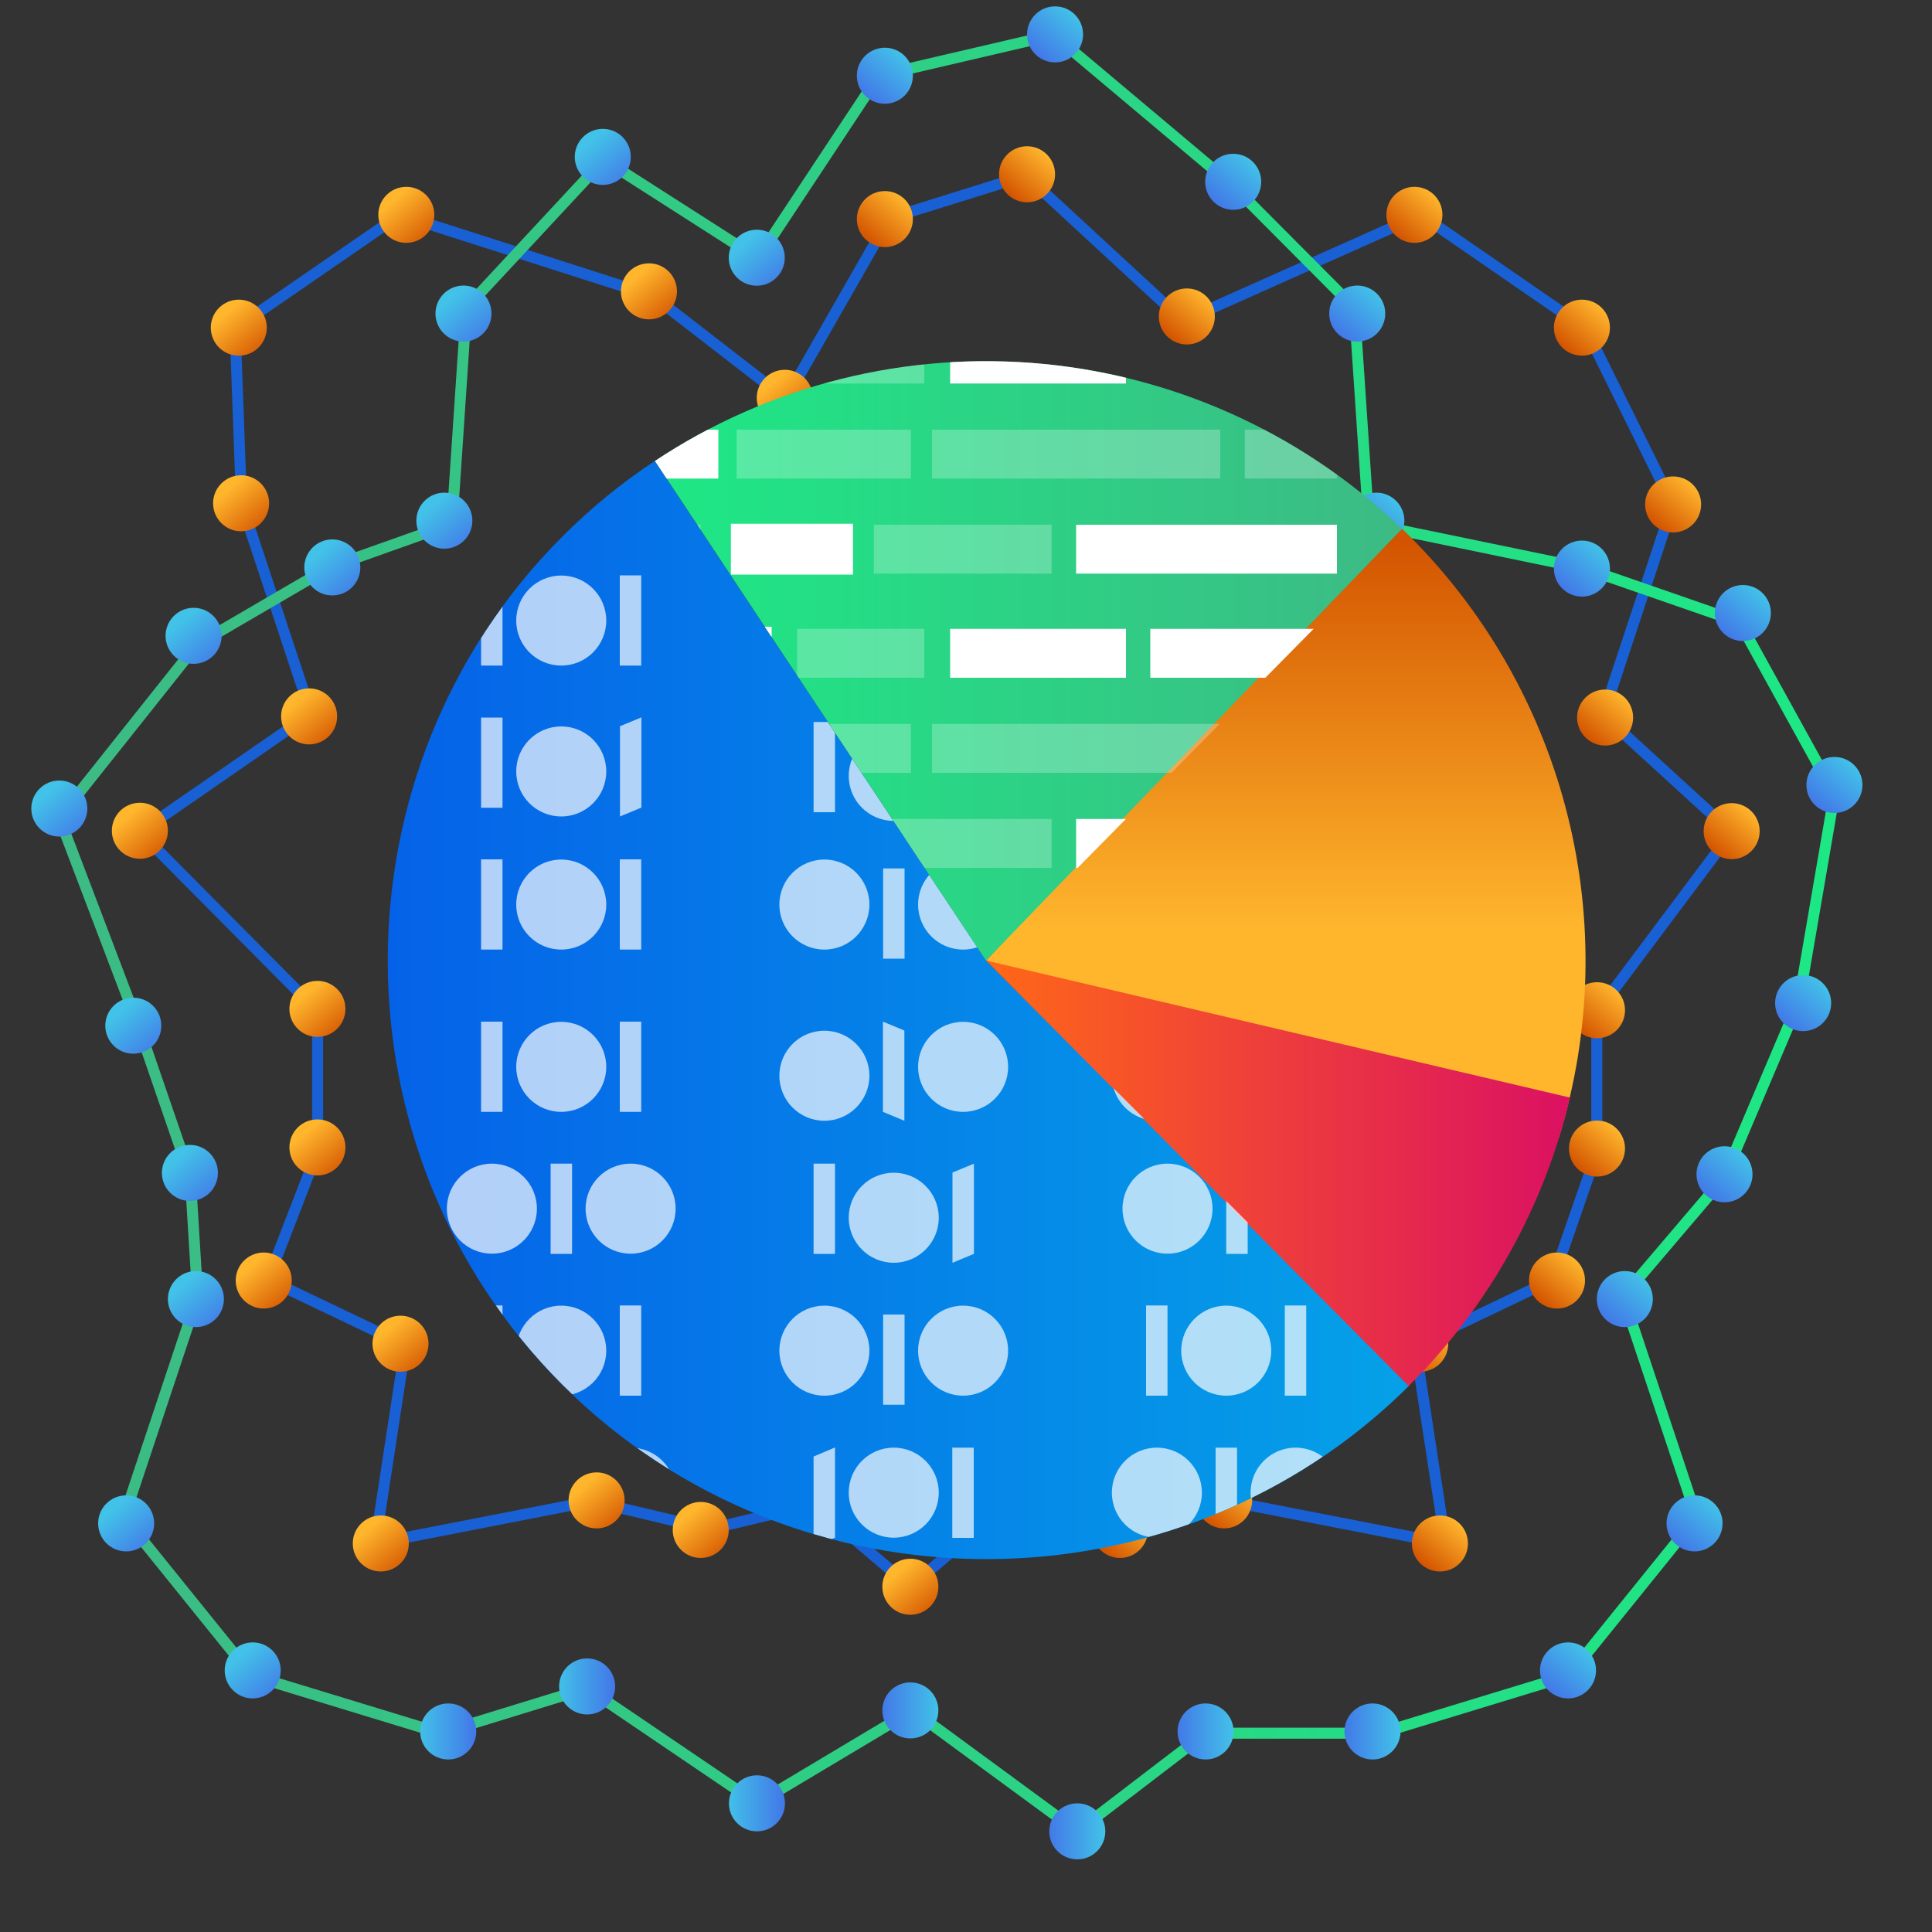 <?xml version="1.0" encoding="UTF-8"?>
<svg id="Layer_1" data-name="Layer 1" xmlns="http://www.w3.org/2000/svg" xmlns:xlink="http://www.w3.org/1999/xlink" viewBox="0 0 100 100">
  <rect x="0" y="0" width="100" height="100" fill="#333333" stroke="none"/>
  <defs>
    <style>
      .cls-1 {
        stroke: #1860d3;
      }

      .cls-1, .cls-2 {
        stroke-miterlimit: 10;
        stroke-width: .57px;
      }

      .cls-1, .cls-2, .cls-3 {
        fill: none;
      }

      .cls-4 {
        fill: url(#linear-gradient-2);
      }

      .cls-5 {
        fill: url(#linear-gradient-51);
      }

      .cls-6 {
        opacity: .69;
      }

      .cls-7, .cls-8 {
        fill: #fff;
      }

      .cls-9 {
        fill: url(#linear-gradient-17);
      }

      .cls-10 {
        fill: url(#linear-gradient-43);
      }

      .cls-11 {
        fill: url(#linear-gradient-15);
      }

      .cls-12 {
        fill: url(#linear-gradient-58);
      }

      .cls-13 {
        fill: url(#linear-gradient-69);
      }

      .cls-14 {
        fill: url(#linear-gradient-18);
      }

      .cls-15 {
        fill: url(#linear-gradient-56);
      }

      .cls-16 {
        fill: url(#linear-gradient-40);
      }

      .cls-17 {
        fill: url(#linear-gradient-52);
      }

      .cls-18 {
        fill: url(#linear-gradient-28);
      }

      .cls-19 {
        fill: url(#linear-gradient-14);
      }

      .cls-20 {
        fill: url(#linear-gradient-36);
      }

      .cls-21 {
        fill: url(#linear-gradient-20);
      }

      .cls-22 {
        fill: url(#linear-gradient-6);
      }

      .cls-23 {
        fill: url(#linear-gradient-53);
      }

      .cls-24 {
        fill: url(#linear-gradient-60);
      }

      .cls-25 {
        fill: url(#linear-gradient-35);
      }

      .cls-26 {
        fill: url(#linear-gradient-48);
      }

      .cls-27 {
        fill: url(#linear-gradient-32);
      }

      .cls-28 {
        fill: url(#linear-gradient-11);
      }

      .cls-29 {
        fill: url(#linear-gradient-50);
      }

      .cls-2 {
        stroke: url(#linear-gradient);
      }

      .cls-30 {
        fill: url(#linear-gradient-63);
      }

      .cls-31 {
        fill: url(#linear-gradient-67);
      }

      .cls-32 {
        fill: url(#linear-gradient-39);
      }

      .cls-33 {
        clip-path: url(#clippath-1);
      }

      .cls-34 {
        fill: url(#linear-gradient-10);
      }

      .cls-35 {
        fill: url(#linear-gradient-59);
      }

      .cls-36 {
        fill: url(#linear-gradient-49);
      }

      .cls-37 {
        fill: url(#linear-gradient-37);
      }

      .cls-38 {
        fill: url(#linear-gradient-16);
      }

      .cls-39 {
        fill: url(#linear-gradient-31);
      }

      .cls-40 {
        fill: url(#linear-gradient-61);
      }

      .cls-41 {
        fill: url(#linear-gradient-68);
      }

      .cls-42 {
        fill: url(#linear-gradient-62);
      }

      .cls-43 {
        fill: url(#linear-gradient-41);
      }

      .cls-44 {
        fill: url(#linear-gradient-21);
      }

      .cls-45 {
        fill: url(#linear-gradient-25);
      }

      .cls-46 {
        fill: url(#linear-gradient-5);
      }

      .cls-47 {
        fill: url(#linear-gradient-64);
      }

      .cls-48 {
        fill: url(#linear-gradient-54);
      }

      .cls-49 {
        fill: url(#linear-gradient-45);
      }

      .cls-50 {
        fill: url(#linear-gradient-55);
      }

      .cls-51 {
        clip-path: url(#clippath);
      }

      .cls-8 {
        opacity: .25;
      }

      .cls-52 {
        fill: url(#linear-gradient-34);
      }

      .cls-53 {
        fill: url(#linear-gradient-65);
      }

      .cls-54 {
        fill: url(#linear-gradient-7);
      }

      .cls-55 {
        fill: url(#linear-gradient-66);
      }

      .cls-56 {
        fill: url(#linear-gradient-24);
      }

      .cls-57 {
        fill: url(#linear-gradient-9);
      }

      .cls-58 {
        fill: url(#linear-gradient-22);
      }

      .cls-59 {
        fill: url(#linear-gradient-42);
      }

      .cls-60 {
        fill: url(#linear-gradient-3);
      }

      .cls-61 {
        fill: url(#linear-gradient-27);
      }

      .cls-62 {
        fill: url(#linear-gradient-33);
      }

      .cls-63 {
        fill: url(#linear-gradient-38);
      }

      .cls-64 {
        fill: url(#linear-gradient-29);
      }

      .cls-65 {
        fill: url(#linear-gradient-30);
      }

      .cls-66 {
        fill: url(#linear-gradient-23);
      }

      .cls-67 {
        fill: url(#linear-gradient-19);
      }

      .cls-68 {
        fill: url(#linear-gradient-4);
      }

      .cls-69 {
        fill: url(#linear-gradient-8);
      }

      .cls-70 {
        fill: url(#linear-gradient-44);
      }

      .cls-71 {
        fill: url(#linear-gradient-57);
      }

      .cls-72 {
        fill: url(#linear-gradient-47);
      }

      .cls-73 {
        fill: url(#linear-gradient-46);
      }

      .cls-74 {
        fill: url(#linear-gradient-12);
      }

      .cls-75 {
        fill: url(#linear-gradient-13);
      }

      .cls-76 {
        fill: url(#linear-gradient-26);
      }
    </style>
    <linearGradient id="linear-gradient" x1="2.74" y1="48.32" x2="95.25" y2="48.32" gradientUnits="userSpaceOnUse">
      <stop offset="0" stop-color="#3dba85"/>
      <stop offset="1" stop-color="#1de885"/>
    </linearGradient>
    <linearGradient id="linear-gradient-2" x1="14671.96" y1="-4333.87" x2="14674.85" y2="-4333.87" gradientTransform="translate(14712.59 -4240.53) rotate(-180)" gradientUnits="userSpaceOnUse">
      <stop offset="0" stop-color="#4279e8"/>
      <stop offset="1" stop-color="#42c2e8"/>
    </linearGradient>
    <linearGradient id="linear-gradient-3" x1="14680.75" y1="-4327.82" x2="14683.65" y2="-4327.82" xlink:href="#linear-gradient-2"/>
    <linearGradient id="linear-gradient-4" x1="14687.94" y1="-4330.15" x2="14690.83" y2="-4330.15" xlink:href="#linear-gradient-2"/>
    <linearGradient id="linear-gradient-5" x1="11342.59" y1="-9593.78" x2="11345.49" y2="-9593.78" gradientTransform="translate(14685 2423.7) rotate(-130.73)" xlink:href="#linear-gradient-2"/>
    <linearGradient id="linear-gradient-6" x1="11352.63" y1="-9593.78" x2="11355.52" y2="-9593.78" gradientTransform="translate(14685 2423.7) rotate(-130.73)" xlink:href="#linear-gradient-2"/>
    <linearGradient id="linear-gradient-7" x1="11359.08" y1="-9583.48" x2="11361.97" y2="-9583.48" gradientTransform="translate(14685 2423.7) rotate(-130.73)" xlink:href="#linear-gradient-2"/>
    <linearGradient id="linear-gradient-8" x1="11364.22" y1="-9579.46" x2="11367.12" y2="-9579.46" gradientTransform="translate(14685 2423.7) rotate(-130.73)" xlink:href="#linear-gradient-2"/>
    <linearGradient id="linear-gradient-9" x1="11371.91" y1="-9576.7" x2="11374.8" y2="-9576.7" gradientTransform="translate(14685 2423.7) rotate(-130.73)" xlink:href="#linear-gradient-2"/>
    <linearGradient id="linear-gradient-10" x1="11382.92" y1="-9572.27" x2="11385.82" y2="-9572.27" gradientTransform="translate(14685 2423.7) rotate(-130.73)" xlink:href="#linear-gradient-2"/>
    <linearGradient id="linear-gradient-11" x1="11385.16" y1="-9561.16" x2="11388.06" y2="-9561.16" gradientTransform="translate(14685 2423.7) rotate(-130.73)" xlink:href="#linear-gradient-2"/>
    <linearGradient id="linear-gradient-12" x1="11383.16" y1="-9553.42" x2="11386.06" y2="-9553.42" gradientTransform="translate(14685 2423.7) rotate(-130.73)" xlink:href="#linear-gradient-2"/>
    <linearGradient id="linear-gradient-13" x1="11381.21" y1="-9547.44" x2="11384.11" y2="-9547.44" gradientTransform="translate(14685 2423.7) rotate(-130.73)" xlink:href="#linear-gradient-2"/>
    <linearGradient id="linear-gradient-14" x1="11388.69" y1="-9539.69" x2="11391.59" y2="-9539.69" gradientTransform="translate(14685 2423.7) rotate(-130.73)" xlink:href="#linear-gradient-2"/>
    <linearGradient id="linear-gradient-15" x1="11390.13" y1="-9528.95" x2="11393.03" y2="-9528.95" gradientTransform="translate(14685 2423.7) rotate(-130.73)" xlink:href="#linear-gradient-2"/>
    <linearGradient id="linear-gradient-16" x1="11380.98" y1="-9526.31" x2="11383.88" y2="-9526.31" gradientTransform="translate(14685 2423.7) rotate(-130.73)" xlink:href="#linear-gradient-2"/>
    <linearGradient id="linear-gradient-17" x1="11374.54" y1="-9529.94" x2="11377.44" y2="-9529.94" gradientTransform="translate(14685 2423.7) rotate(-130.73)" gradientUnits="userSpaceOnUse">
      <stop offset="0" stop-color="#d35400"/>
      <stop offset="1" stop-color="#ffb62d"/>
    </linearGradient>
    <linearGradient id="linear-gradient-18" x1="11383.29" y1="-9531.67" x2="11386.19" y2="-9531.67" xlink:href="#linear-gradient-17"/>
    <linearGradient id="linear-gradient-19" x1="11394.49" y1="-9538.61" x2="11397.39" y2="-9538.61" xlink:href="#linear-gradient-17"/>
    <linearGradient id="linear-gradient-20" x1="11395.73" y1="-9548.99" x2="11398.62" y2="-9548.99" xlink:href="#linear-gradient-17"/>
    <linearGradient id="linear-gradient-21" x1="11388.76" y1="-9554.83" x2="11391.66" y2="-9554.83" xlink:href="#linear-gradient-17"/>
    <linearGradient id="linear-gradient-22" x1="11378.1" y1="-9559.35" x2="11381" y2="-9559.35" xlink:href="#linear-gradient-17"/>
    <linearGradient id="linear-gradient-23" x1="11379.33" y1="-9569.85" x2="11382.23" y2="-9569.85" xlink:href="#linear-gradient-17"/>
    <linearGradient id="linear-gradient-24" x1="11366.35" y1="-9568.91" x2="11369.24" y2="-9568.91" xlink:href="#linear-gradient-17"/>
    <linearGradient id="linear-gradient-25" x1="11360.92" y1="-9573.59" x2="11363.82" y2="-9573.59" xlink:href="#linear-gradient-17"/>
    <linearGradient id="linear-gradient-26" x1="11357.51" y1="-9580.19" x2="11360.41" y2="-9580.19" xlink:href="#linear-gradient-17"/>
    <linearGradient id="linear-gradient-27" x1="11350.41" y1="-9576.96" x2="11353.31" y2="-9576.96" xlink:href="#linear-gradient-17"/>
    <linearGradient id="linear-gradient-28" x1="11343.24" y1="-9584.48" x2="11346.14" y2="-9584.48" xlink:href="#linear-gradient-17"/>
    <linearGradient id="linear-gradient-29" x1="11337.64" y1="-9574.55" x2="11340.54" y2="-9574.55" xlink:href="#linear-gradient-17"/>
    <linearGradient id="linear-gradient-30" x1="11332.97" y1="-9571.47" x2="11335.87" y2="-9571.47" xlink:href="#linear-gradient-17"/>
    <linearGradient id="linear-gradient-31" x1="11329.99" y1="-9565.95" x2="11332.88" y2="-9565.95" xlink:href="#linear-gradient-17"/>
    <linearGradient id="linear-gradient-32" x1="11323.66" y1="-9565.17" x2="11326.56" y2="-9565.17" xlink:href="#linear-gradient-17"/>
    <linearGradient id="linear-gradient-33" x1="1439.44" y1="-4335.31" x2="1442.33" y2="-4335.31" gradientTransform="translate(-1385.13 -4240.53) scale(1 -1)" xlink:href="#linear-gradient-2"/>
    <linearGradient id="linear-gradient-34" x1="1430.8" y1="-4329.06" x2="1433.7" y2="-4329.06" gradientTransform="translate(-1385.13 -4240.53) scale(1 -1)" xlink:href="#linear-gradient-2"/>
    <linearGradient id="linear-gradient-35" x1="1446.08" y1="-4330.15" x2="1448.98" y2="-4330.15" gradientTransform="translate(-1385.13 -4240.53) scale(1 -1)" xlink:href="#linear-gradient-2"/>
    <linearGradient id="linear-gradient-36" x1="1454.71" y1="-4330.15" x2="1457.61" y2="-4330.15" gradientTransform="translate(-1385.13 -4240.53) scale(1 -1)" xlink:href="#linear-gradient-2"/>
    <linearGradient id="linear-gradient-37" x1="2708.46" y1="434.68" x2="2711.36" y2="434.68" gradientTransform="translate(-1357.54 2423.7) rotate(-49.27) scale(1 -1)" xlink:href="#linear-gradient-2"/>
    <linearGradient id="linear-gradient-38" x1="2718.5" y1="434.68" x2="2721.39" y2="434.68" gradientTransform="translate(-1357.54 2423.7) rotate(-49.27) scale(1 -1)" xlink:href="#linear-gradient-2"/>
    <linearGradient id="linear-gradient-39" x1="2724.95" y1="444.98" x2="2727.85" y2="444.98" gradientTransform="translate(-1357.54 2423.7) rotate(-49.27) scale(1 -1)" xlink:href="#linear-gradient-2"/>
    <linearGradient id="linear-gradient-40" x1="2733.2" y1="445.29" x2="2736.1" y2="445.29" gradientTransform="translate(-1357.54 2423.7) rotate(-49.27) scale(1 -1)" xlink:href="#linear-gradient-2"/>
    <linearGradient id="linear-gradient-41" x1="2742.58" y1="447.99" x2="2745.47" y2="447.99" gradientTransform="translate(-1357.54 2423.7) rotate(-49.27) scale(1 -1)" xlink:href="#linear-gradient-2"/>
    <linearGradient id="linear-gradient-42" x1="2752.19" y1="454.12" x2="2755.08" y2="454.12" gradientTransform="translate(-1357.54 2423.7) rotate(-49.27) scale(1 -1)" xlink:href="#linear-gradient-2"/>
    <linearGradient id="linear-gradient-43" x1="2755.84" y1="463.52" x2="2758.73" y2="463.52" gradientTransform="translate(-1357.54 2423.7) rotate(-49.27) scale(1 -1)" xlink:href="#linear-gradient-2"/>
    <linearGradient id="linear-gradient-44" x1="2752.15" y1="471.33" x2="2755.04" y2="471.33" gradientTransform="translate(-1357.54 2423.7) rotate(-49.27) scale(1 -1)" xlink:href="#linear-gradient-2"/>
    <linearGradient id="linear-gradient-45" x1="2747.09" y1="481.02" x2="2749.98" y2="481.02" gradientTransform="translate(-1357.54 2423.7) rotate(-49.27) scale(1 -1)" xlink:href="#linear-gradient-2"/>
    <linearGradient id="linear-gradient-46" x1="2754.56" y1="488.77" x2="2757.46" y2="488.77" gradientTransform="translate(-1357.54 2423.7) rotate(-49.27) scale(1 -1)" xlink:href="#linear-gradient-2"/>
    <linearGradient id="linear-gradient-47" x1="2755.54" y1="498.07" x2="2758.44" y2="498.07" gradientTransform="translate(-1357.54 2423.7) rotate(-49.27) scale(1 -1)" xlink:href="#linear-gradient-2"/>
    <linearGradient id="linear-gradient-48" x1="2755.31" y1="510.05" x2="2758.21" y2="510.05" gradientTransform="translate(-1357.54 2423.7) rotate(-49.27) scale(1 -1)" xlink:href="#linear-gradient-2"/>
    <linearGradient id="linear-gradient-49" x1="2747.94" y1="515.32" x2="2750.84" y2="515.32" gradientTransform="translate(-1357.54 2423.7) rotate(-49.27) scale(1 -1)" xlink:href="#linear-gradient-2"/>
    <linearGradient id="linear-gradient-50" x1="2748.87" y1="506.42" x2="2751.77" y2="506.42" gradientTransform="translate(-1357.54 2423.7) rotate(-49.27) scale(1 -1)" xlink:href="#linear-gradient-17"/>
    <linearGradient id="linear-gradient-51" x1="2742.32" y1="510.48" x2="2745.22" y2="510.48" gradientTransform="translate(-1357.54 2423.7) rotate(-49.27) scale(1 -1)" xlink:href="#linear-gradient-17"/>
    <linearGradient id="linear-gradient-52" x1="2748.7" y1="495.35" x2="2751.6" y2="495.35" gradientTransform="translate(-1357.54 2423.7) rotate(-49.27) scale(1 -1)" xlink:href="#linear-gradient-17"/>
    <linearGradient id="linear-gradient-53" x1="2760.36" y1="489.85" x2="2763.26" y2="489.85" gradientTransform="translate(-1357.54 2423.7) rotate(-49.27) scale(1 -1)" xlink:href="#linear-gradient-17"/>
    <linearGradient id="linear-gradient-54" x1="2761.6" y1="479.47" x2="2764.49" y2="479.47" gradientTransform="translate(-1357.54 2423.7) rotate(-49.27) scale(1 -1)" xlink:href="#linear-gradient-17"/>
    <linearGradient id="linear-gradient-55" x1="2757.74" y1="469.92" x2="2760.64" y2="469.92" gradientTransform="translate(-1357.54 2423.7) rotate(-49.27) scale(1 -1)" xlink:href="#linear-gradient-17"/>
    <linearGradient id="linear-gradient-56" x1="2747.09" y1="465.4" x2="2749.98" y2="465.4" gradientTransform="translate(-1357.54 2423.7) rotate(-49.27) scale(1 -1)" xlink:href="#linear-gradient-17"/>
    <linearGradient id="linear-gradient-57" x1="2746.9" y1="456.6" x2="2749.8" y2="456.6" gradientTransform="translate(-1357.54 2423.7) rotate(-49.27) scale(1 -1)" xlink:href="#linear-gradient-17"/>
    <linearGradient id="linear-gradient-58" x1="2735.33" y1="455.84" x2="2738.23" y2="455.84" gradientTransform="translate(-1357.54 2423.7) rotate(-49.27) scale(1 -1)" xlink:href="#linear-gradient-17"/>
    <linearGradient id="linear-gradient-59" x1="2729.9" y1="451.16" x2="2732.8" y2="451.16" gradientTransform="translate(-1357.54 2423.7) rotate(-49.27) scale(1 -1)" xlink:href="#linear-gradient-17"/>
    <linearGradient id="linear-gradient-60" x1="2723.38" y1="448.27" x2="2726.28" y2="448.27" gradientTransform="translate(-1357.54 2423.7) rotate(-49.27) scale(1 -1)" xlink:href="#linear-gradient-17"/>
    <linearGradient id="linear-gradient-61" x1="2716.28" y1="451.5" x2="2719.18" y2="451.5" gradientTransform="translate(-1357.54 2423.7) rotate(-49.27) scale(1 -1)" xlink:href="#linear-gradient-17"/>
    <linearGradient id="linear-gradient-62" x1="2709.11" y1="443.98" x2="2712.01" y2="443.98" gradientTransform="translate(-1357.54 2423.7) rotate(-49.27) scale(1 -1)" xlink:href="#linear-gradient-17"/>
    <linearGradient id="linear-gradient-63" x1="2703.51" y1="453.91" x2="2706.41" y2="453.91" gradientTransform="translate(-1357.54 2423.7) rotate(-49.27) scale(1 -1)" xlink:href="#linear-gradient-17"/>
    <linearGradient id="linear-gradient-64" x1="2698.84" y1="456.99" x2="2701.74" y2="456.99" gradientTransform="translate(-1357.54 2423.7) rotate(-49.27) scale(1 -1)" xlink:href="#linear-gradient-17"/>
    <linearGradient id="linear-gradient-65" x1="2695.86" y1="462.51" x2="2698.75" y2="462.51" gradientTransform="translate(-1357.54 2423.7) rotate(-49.27) scale(1 -1)" xlink:href="#linear-gradient-17"/>
    <linearGradient id="linear-gradient-66" x1="8851.02" y1="-2247.8" x2="8903.93" y2="-2247.8" gradientTransform="translate(8924 -2195.53) rotate(-180)" gradientUnits="userSpaceOnUse">
      <stop offset="0" stop-color="#05a1e8"/>
      <stop offset="1" stop-color="#0562e8"/>
    </linearGradient>
    <linearGradient id="linear-gradient-67" x1="8851.16" y1="-2229.73" x2="8890.11" y2="-2229.73" gradientTransform="translate(8924 -2195.53) rotate(-180)" xlink:href="#linear-gradient"/>
    <linearGradient id="linear-gradient-68" x1="8857.45" y1="-2223.54" x2="8857.45" y2="-2243.63" gradientTransform="translate(8924 -2195.53) rotate(-180)" xlink:href="#linear-gradient-17"/>
    <linearGradient id="linear-gradient-69" x1="8842.75" y1="-2256.25" x2="8872.96" y2="-2256.25" gradientTransform="translate(8924 -2195.53) rotate(-180)" gradientUnits="userSpaceOnUse">
      <stop offset="0" stop-color="#db1162"/>
      <stop offset="1" stop-color="#ff6817"/>
    </linearGradient>
    <clipPath id="clippath">
      <path class="cls-3" d="m51.04,49.72l-17.15-25.86c-1.72,1.14-3.33,2.45-4.79,3.92-12.04,12.04-12.04,31.85,0,43.89,12.04,12.04,31.85,12.04,43.89,0l-21.94-21.94Z"/>
    </clipPath>
    <clipPath id="clippath-1">
      <path class="cls-3" d="m51.04,49.72l21.8-22.08c-5.07-5-11.71-8.11-18.8-8.8-7.09-.69-14.21,1.08-20.14,5.02l17.14,25.87Z"/>
    </clipPath>
  </defs>
  <g>
    <polyline class="cls-1" points="45.64 11.42 53.1 9.09 61.24 16.61 73.54 11.12 82.07 17 86.58 26.11 82.98 37 89.63 43.08 82.65 52.4 82.65 59.65 80.37 66.23 73.25 69.63 74.82 79.89 63.6 77.7 57.52 79.15 52.14 77.86 47.12 82.13 42.1 77.86 36.72 79.15 30.64 77.7 19.42 79.89 20.99 69.63 13.87 66.23 16.44 59.59 16.44 52.34 7.24 43.07 16.1 36.94 12.5 26.05 12.17 17 20.7 11.12 33.78 15.31 40.68 20.65 45.96 11.42"/>
    <g>
      <polygon class="cls-2" points="47.23 88.53 39.18 93.34 30.39 87.38 22.81 89.71 13.04 86.73 6.42 78.53 10.23 67.1 9.85 60.91 7.13 53 3.07 42.32 10.19 33.37 17.06 29.36 23.39 27.11 24.14 15.93 31.26 8.27 39.23 13.37 45.48 3.92 54.54 1.81 63.77 9.57 70.1 15.93 70.85 27.11 82.03 29.42 90.04 32.2 94.95 41.1 93.11 51.83 89.23 60.97 84.01 67.1 87.82 78.53 81.2 86.73 71.43 89.71 62.4 89.71 55.76 94.79 47.23 88.53"/>
      <circle class="cls-4" cx="39.18" cy="93.34" r="1.45"/>
      <circle class="cls-60" cx="30.39" cy="87.29" r="1.45"/>
      <circle class="cls-68" cx="23.2" cy="89.62" r="1.45"/>
      <circle class="cls-46" cx="13.08" cy="86.46" r="1.45"/>
      <circle class="cls-22" cx="6.53" cy="78.85" r="1.45"/>
      <circle class="cls-54" cx="10.14" cy="67.24" r="1.45"/>
      <circle class="cls-69" cx="9.83" cy="60.71" r="1.45"/>
      <circle class="cls-57" cx="6.9" cy="53.09" r="1.45"/>
      <circle class="cls-34" cx="3.07" cy="41.85" r="1.45"/>
      <circle class="cls-28" cx="10.02" cy="32.91" r="1.45"/>
      <circle class="cls-74" cx="17.2" cy="29.37" r="1.45"/>
      <circle class="cls-75" cx="23" cy="26.95" r="1.45"/>
      <circle class="cls-19" cx="23.99" cy="16.23" r="1.45"/>
      <circle class="cls-11" cx="31.2" cy="8.12" r="1.45"/>
      <circle class="cls-38" cx="39.17" cy="13.34" r="1.45"/>
      <circle class="cls-9" cx="40.62" cy="20.59" r="1.45"/>
      <circle class="cls-14" cx="33.59" cy="15.08" r="1.45"/>
      <circle class="cls-67" cx="21.03" cy="11.12" r="1.45"/>
      <circle class="cls-21" cx="12.36" cy="16.96" r="1.45"/>
      <circle class="cls-44" cx="12.48" cy="26.05" r="1.45"/>
      <circle class="cls-58" cx="16" cy="37.08" r="1.45"/>
      <circle class="cls-66" cx="7.24" cy="43" r="1.45"/>
      <circle class="cls-56" cx="16.43" cy="52.22" r="1.45"/>
      <circle class="cls-45" cx="16.43" cy="59.39" r="1.45"/>
      <circle class="cls-76" cx="13.65" cy="66.28" r="1.45"/>
      <circle class="cls-61" cx="20.73" cy="69.55" r="1.45"/>
      <circle class="cls-18" cx="19.71" cy="79.89" r="1.45"/>
      <circle class="cls-64" cx="30.88" cy="77.66" r="1.45"/>
      <circle class="cls-65" cx="36.27" cy="79.19" r="1.45"/>
      <circle class="cls-39" cx="42.39" cy="77.85" r="1.45"/>
      <circle class="cls-27" cx="47.12" cy="82.13" r="1.45"/>
    </g>
    <g>
      <circle class="cls-62" cx="55.76" cy="94.79" r="1.45"/>
      <circle class="cls-52" cx="47.12" cy="88.53" r="1.45"/>
      <circle class="cls-25" cx="62.4" cy="89.62" r="1.45"/>
      <circle class="cls-20" cx="71.04" cy="89.62" r="1.45"/>
      <circle class="cls-37" cx="81.16" cy="86.46" r="1.45"/>
      <circle class="cls-63" cx="87.71" cy="78.85" r="1.45"/>
      <circle class="cls-32" cx="84.1" cy="67.24" r="1.45"/>
      <circle class="cls-16" cx="89.26" cy="60.78" r="1.45"/>
      <circle class="cls-43" cx="93.33" cy="51.92" r="1.45"/>
      <circle class="cls-59" cx="94.95" cy="40.63" r="1.45"/>
      <circle class="cls-10" cx="90.21" cy="31.73" r="1.45"/>
      <circle class="cls-70" cx="81.88" cy="29.43" r="1.45"/>
      <circle class="cls-49" cx="71.24" cy="26.95" r="1.45"/>
      <circle class="cls-73" cx="70.25" cy="16.23" r="1.45"/>
      <circle class="cls-72" cx="63.83" cy="9.41" r="1.45"/>
      <circle class="cls-26" cx="54.61" cy="1.78" r="1.45"/>
      <circle class="cls-36" cx="45.8" cy="3.92" r="1.45"/>
      <circle class="cls-29" cx="53.16" cy="9.02" r="1.45"/>
      <circle class="cls-5" cx="45.8" cy="11.34" r="1.45"/>
      <circle class="cls-17" cx="61.43" cy="16.38" r="1.45"/>
      <circle class="cls-23" cx="73.21" cy="11.12" r="1.45"/>
      <circle class="cls-48" cx="81.88" cy="16.96" r="1.45"/>
      <circle class="cls-50" cx="86.6" cy="26.11" r="1.45"/>
      <circle class="cls-15" cx="83.08" cy="37.14" r="1.45"/>
      <circle class="cls-71" cx="89.63" cy="43.02" r="1.45"/>
      <circle class="cls-12" cx="82.66" cy="52.29" r="1.45"/>
      <circle class="cls-35" cx="82.66" cy="59.45" r="1.45"/>
      <circle class="cls-24" cx="80.59" cy="66.28" r="1.45"/>
      <circle class="cls-40" cx="73.51" cy="69.55" r="1.45"/>
      <circle class="cls-42" cx="74.53" cy="79.89" r="1.45"/>
      <circle class="cls-30" cx="63.36" cy="77.66" r="1.45"/>
      <circle class="cls-47" cx="57.97" cy="79.19" r="1.45"/>
      <circle class="cls-53" cx="51.85" cy="77.85" r="1.45"/>
    </g>
  </g>
  <g>
    <g>
      <path class="cls-55" d="m51.04,49.72l-17.15-25.86c-1.72,1.14-3.33,2.45-4.79,3.92-12.04,12.04-12.04,31.85,0,43.89,12.04,12.04,31.85,12.04,43.89,0l-21.94-21.94Z"/>
      <path class="cls-31" d="m51.04,49.72l21.8-22.08c-5.07-5-11.71-8.11-18.8-8.8-7.09-.69-14.21,1.08-20.14,5.02l17.14,25.87Z"/>
      <path class="cls-41" d="m51.04,49.72l29.65,9.15c3.39-10.98.41-22.97-7.71-31.1-.14-.14-.27-.27-.41-.4l-21.53,22.35Z"/>
      <path class="cls-13" d="m51.04,49.72l21.87,22.02s.05-.05.08-.08c4.08-4.08,6.95-9.23,8.27-14.85l-30.21-7.09Z"/>
    </g>
    <g class="cls-51">
      <g class="cls-6">
        <g>
          <polygon class="cls-7" points="49.3 60.69 50.41 60.23 50.41 64.9 49.3 65.36 49.3 60.69"/>
          <rect class="cls-7" x="42.11" y="60.23" width="1.11" height="4.67" transform="translate(85.33 125.13) rotate(180)"/>
          <circle class="cls-7" cx="46.26" cy="63.03" r="2.33"/>
          <polygon class="cls-7" points="49.3 37.83 50.41 37.36 50.41 42.03 49.3 42.5 49.3 37.83"/>
          <rect class="cls-7" x="42.11" y="37.36" width="1.11" height="4.67" transform="translate(85.33 79.4) rotate(180)"/>
          <circle class="cls-7" cx="46.26" cy="40.16" r="2.33"/>
          <rect class="cls-7" x="28.49" y="60.23" width="1.11" height="4.67" transform="translate(58.1 125.13) rotate(180)"/>
          <circle class="cls-7" cx="32.64" cy="62.56" r="2.33"/>
          <circle class="cls-7" cx="25.46" cy="62.56" r="2.33"/>
          <rect class="cls-7" x="63.47" y="60.23" width="1.11" height="4.67" transform="translate(128.05 125.13) rotate(180)"/>
          <circle class="cls-7" cx="67.62" cy="62.56" r="2.33"/>
          <circle class="cls-7" cx="60.43" cy="62.56" r="2.33"/>
          <rect class="cls-7" x="32.09" y="52.88" width="1.11" height="4.67" transform="translate(65.28 110.43) rotate(180)"/>
          <rect class="cls-7" x="24.9" y="52.88" width="1.11" height="4.67" transform="translate(50.91 110.43) rotate(180)"/>
          <circle class="cls-7" cx="29.05" cy="55.22" r="2.33"/>
          <polygon class="cls-7" points="45.7 52.88 46.81 53.34 46.81 58.01 45.7 57.55 45.7 52.88"/>
          <circle class="cls-7" cx="49.85" cy="55.22" r="2.33"/>
          <circle class="cls-7" cx="42.67" cy="55.68" r="2.33"/>
          <polygon class="cls-7" points="62.91 52.88 64.02 53.34 64.02 58.01 62.91 57.55 62.91 52.88"/>
          <circle class="cls-7" cx="67.06" cy="55.22" r="2.33"/>
          <circle class="cls-7" cx="59.88" cy="55.68" r="2.33"/>
          <polygon class="cls-7" points="62.91 36.9 64.02 37.36 64.02 42.03 62.91 41.57 62.91 36.9"/>
          <circle class="cls-7" cx="67.06" cy="39.24" r="2.33"/>
          <circle class="cls-7" cx="59.88" cy="39.7" r="2.33"/>
          <rect class="cls-7" x="49.3" y="74.92" width="1.11" height="4.67" transform="translate(99.7 154.52) rotate(180)"/>
          <polygon class="cls-7" points="42.11 75.39 43.22 74.92 43.22 79.59 42.11 80.06 42.11 75.39"/>
          <rect class="cls-7" x="28.49" y="74.92" width="1.11" height="4.67" transform="translate(58.1 154.52) rotate(180)"/>
          <circle class="cls-7" cx="32.64" cy="77.26" r="2.33"/>
          <circle class="cls-7" cx="46.26" cy="77.26" r="2.33"/>
          <circle class="cls-7" cx="25.46" cy="77.72" r="2.33"/>
          <rect class="cls-7" x="62.91" y="74.92" width="1.11" height="4.67" transform="translate(126.94 154.52) rotate(180)"/>
          <circle class="cls-7" cx="67.06" cy="77.26" r="2.33"/>
          <circle class="cls-7" cx="59.88" cy="77.26" r="2.33"/>
          <rect class="cls-7" x="66.51" y="67.58" width="1.11" height="4.67" transform="translate(134.12 139.82) rotate(180)"/>
          <rect class="cls-7" x="59.32" y="67.58" width="1.11" height="4.67" transform="translate(119.75 139.82) rotate(180)"/>
          <circle class="cls-7" cx="63.47" cy="69.91" r="2.33"/>
          <rect class="cls-7" x="32.09" y="67.58" width="1.11" height="4.67" transform="translate(65.28 139.82) rotate(180)"/>
          <rect class="cls-7" x="24.9" y="67.58" width="1.11" height="4.67" transform="translate(50.91 139.82) rotate(180)"/>
          <circle class="cls-7" cx="29.05" cy="69.91" r="2.33"/>
          <rect class="cls-7" x="45.7" y="68.04" width="1.11" height="4.67" transform="translate(92.52 140.75) rotate(180)"/>
          <circle class="cls-7" cx="49.85" cy="69.91" r="2.33"/>
          <circle class="cls-7" cx="42.67" cy="69.91" r="2.33"/>
          <polygon class="cls-7" points="32.09 37.59 33.2 37.13 33.2 41.8 32.09 42.26 32.09 37.59"/>
          <rect class="cls-7" x="24.9" y="37.13" width="1.11" height="4.67" transform="translate(50.91 78.94) rotate(180)"/>
          <circle class="cls-7" cx="29.05" cy="39.93" r="2.33"/>
          <rect class="cls-7" x="11.28" y="37.13" width="1.11" height="4.67" transform="translate(23.68 78.94) rotate(180)"/>
          <circle class="cls-7" cx="15.43" cy="39.47" r="2.33"/>
          <circle class="cls-7" cx="8.25" cy="39.47" r="2.33"/>
          <rect class="cls-7" x="32.09" y="29.79" width="1.11" height="4.67" transform="translate(65.28 64.24) rotate(180)"/>
          <rect class="cls-7" x="24.9" y="29.79" width="1.11" height="4.67" transform="translate(50.91 64.24) rotate(180)"/>
          <circle class="cls-7" cx="29.05" cy="32.12" r="2.33"/>
          <polygon class="cls-7" points="45.7 29.79 46.81 30.25 46.81 34.92 45.7 34.46 45.7 29.79"/>
          <circle class="cls-7" cx="49.85" cy="32.12" r="2.33"/>
          <circle class="cls-7" cx="42.67" cy="32.58" r="2.33"/>
          <rect class="cls-7" x="32.09" y="44.48" width="1.11" height="4.67" transform="translate(65.28 93.63) rotate(180)"/>
          <rect class="cls-7" x="24.9" y="44.48" width="1.11" height="4.67" transform="translate(50.91 93.63) rotate(180)"/>
          <circle class="cls-7" cx="29.05" cy="46.82" r="2.33"/>
          <rect class="cls-7" x="66.51" y="29.79" width="1.11" height="4.67" transform="translate(134.12 64.24) rotate(180)"/>
          <rect class="cls-7" x="59.32" y="29.79" width="1.11" height="4.67" transform="translate(119.75 64.24) rotate(180)"/>
          <circle class="cls-7" cx="63.47" cy="32.12" r="2.33"/>
          <rect class="cls-7" x="66.51" y="44.48" width="1.11" height="4.67" transform="translate(134.12 93.63) rotate(180)"/>
          <rect class="cls-7" x="59.32" y="44.48" width="1.11" height="4.67" transform="translate(119.75 93.63) rotate(180)"/>
          <circle class="cls-7" cx="63.47" cy="46.82" r="2.33"/>
          <rect class="cls-7" x="45.7" y="44.94" width="1.11" height="4.67" transform="translate(92.52 94.56) rotate(180)"/>
          <circle class="cls-7" cx="49.85" cy="46.82" r="2.33"/>
          <circle class="cls-7" cx="42.67" cy="46.82" r="2.33"/>
          <rect class="cls-7" x="15.38" y="60.23" width="1.11" height="4.67" transform="translate(31.87 125.13) rotate(180)"/>
          <rect class="cls-7" x="8.2" y="60.23" width="1.11" height="4.67" transform="translate(17.5 125.13) rotate(180)"/>
          <circle class="cls-7" cx="12.34" cy="62.56" r="2.33"/>
          <rect class="cls-7" x="15.38" y="74.92" width="1.11" height="4.67" transform="translate(31.87 154.52) rotate(180)"/>
          <rect class="cls-7" x="8.2" y="74.92" width="1.11" height="4.67" transform="translate(17.5 154.52) rotate(180)"/>
          <circle class="cls-7" cx="12.34" cy="77.26" r="2.33"/>
          <polygon class="cls-7" points="32.09 82.82 33.2 83.28 33.2 87.49 32.09 87.49 32.09 82.82"/>
          <polygon class="cls-7" points="24.9 82.82 26.01 83.28 26.01 87.95 24.9 87.49 24.9 82.82"/>
          <circle class="cls-7" cx="29.05" cy="85.16" r="2.33"/>
          <polygon class="cls-7" points="45.7 82.82 46.81 83.28 46.81 87.95 45.7 87.49 45.7 82.82"/>
          <circle class="cls-7" cx="49.85" cy="85.16" r="2.33"/>
          <circle class="cls-7" cx="42.67" cy="85.62" r="2.33"/>
          <rect class="cls-7" x="11.79" y="82.82" width="1.11" height="4.67" transform="translate(24.69 170.31) rotate(180)"/>
          <circle class="cls-7" cx="15.94" cy="85.16" r="2.33"/>
          <circle class="cls-7" cx="8.75" cy="85.16" r="2.33"/>
        </g>
      </g>
    </g>
    <g class="cls-33">
      <g>
        <rect class="cls-7" x="49.18" y="32.55" width="9.1" height="2.53"/>
        <rect class="cls-8" x="48.24" y="37.47" width="14.92" height="2.53"/>
        <rect class="cls-8" x="38.13" y="37.47" width="9.02" height="2.53"/>
        <rect class="cls-8" x="45.23" y="42.39" width="9.2" height="2.53"/>
        <rect class="cls-7" x="33.9" y="37.47" width="3.28" height="2.53"/>
        <rect class="cls-7" x="37.83" y="42.35" width="6.32" height="2.63"/>
        <rect class="cls-8" x="41.26" y="32.55" width="6.58" height="2.53"/>
        <rect class="cls-7" x="59.54" y="32.55" width="9.66" height="2.53"/>
        <rect class="cls-8" x="64.43" y="37.47" width="4.77" height="2.53"/>
        <rect class="cls-7" x="55.7" y="42.39" width="13.5" height="2.53"/>
        <rect class="cls-7" x="33.9" y="32.44" width="6.04" height="2.53"/>
        <rect class="cls-8" x="33.89" y="42.39" width="2.37" height="2.53"/>
      </g>
      <g>
        <rect class="cls-7" x="49.18" y="17.32" width="9.1" height="2.53"/>
        <rect class="cls-8" x="48.24" y="22.24" width="14.92" height="2.53"/>
        <rect class="cls-8" x="38.13" y="22.24" width="9.02" height="2.53"/>
        <rect class="cls-8" x="45.23" y="27.16" width="9.2" height="2.53"/>
        <rect class="cls-7" x="33.9" y="22.24" width="3.28" height="2.53"/>
        <rect class="cls-7" x="37.83" y="27.11" width="6.32" height="2.63"/>
        <rect class="cls-8" x="41.26" y="17.32" width="6.58" height="2.53"/>
        <rect class="cls-7" x="59.54" y="17.32" width="9.66" height="2.53"/>
        <rect class="cls-8" x="64.43" y="22.24" width="4.77" height="2.53"/>
        <rect class="cls-7" x="55.7" y="27.16" width="13.5" height="2.53"/>
        <rect class="cls-7" x="33.9" y="17.21" width="6.04" height="2.53"/>
        <rect class="cls-8" x="33.89" y="27.16" width="2.37" height="2.53"/>
      </g>
    </g>
  </g>
</svg>